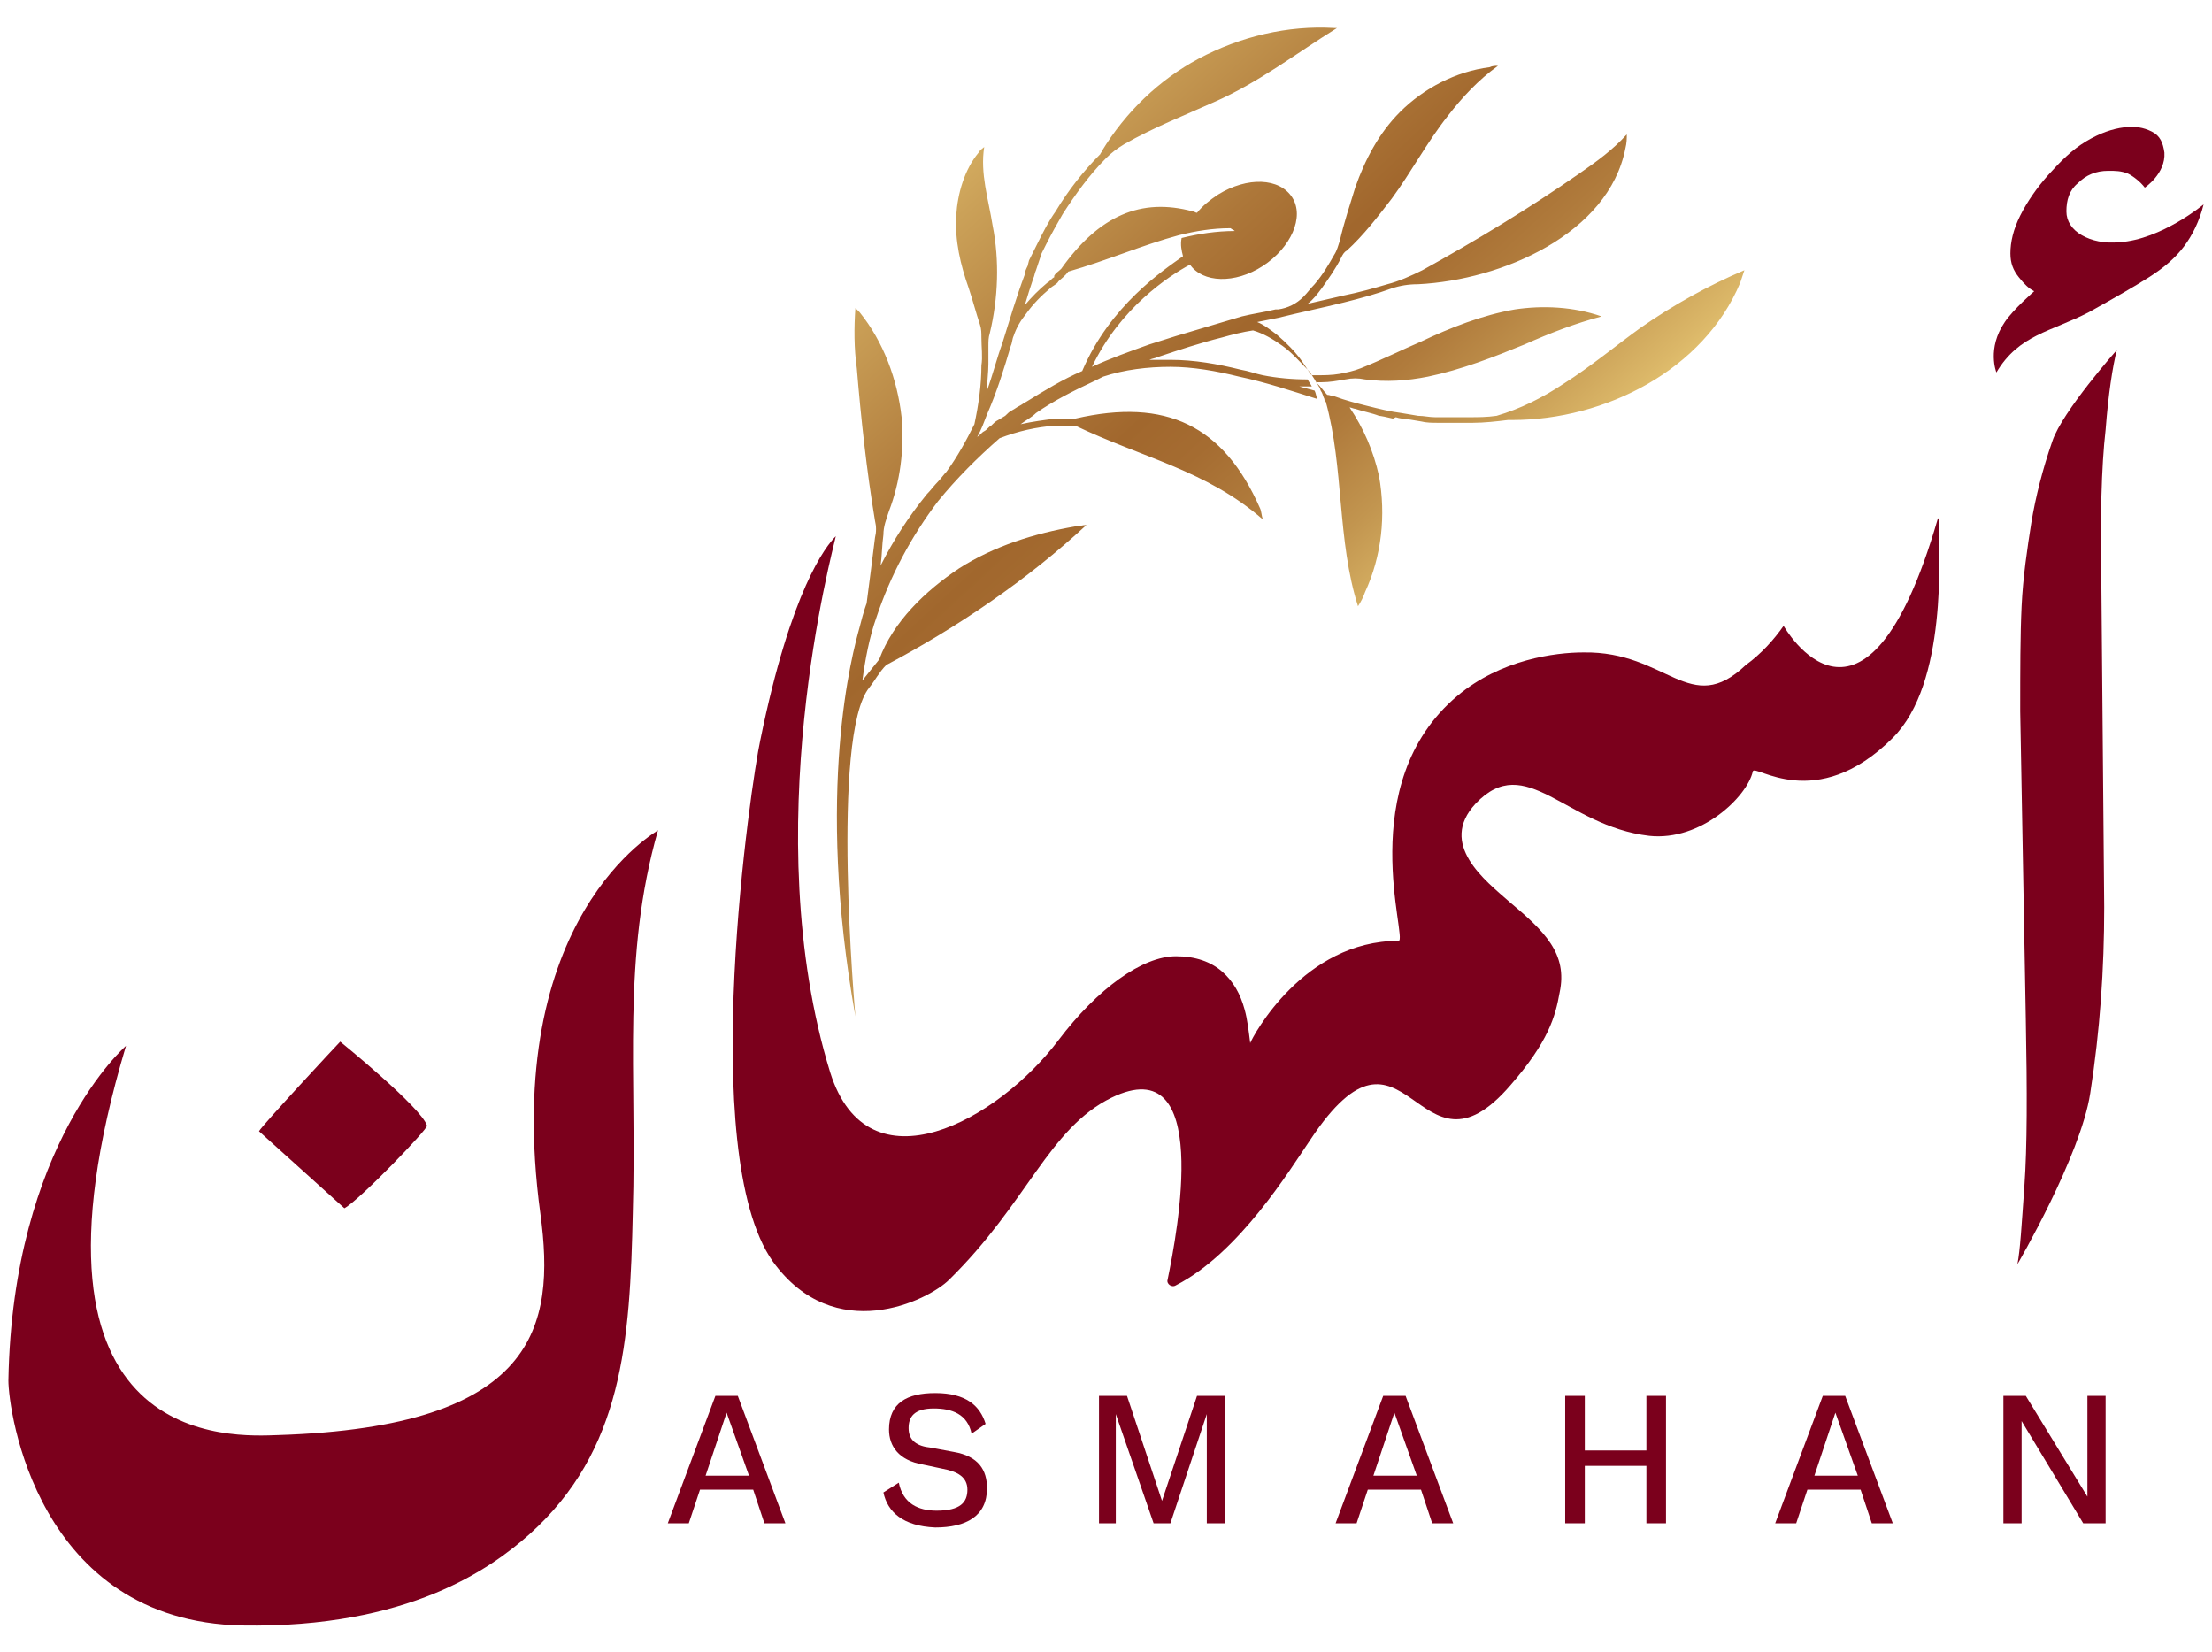 <?xml version="1.0" encoding="utf-8"?>
<!-- Generator: Adobe Illustrator 28.1.0, SVG Export Plug-In . SVG Version: 6.00 Build 0)  -->
<svg version="1.1" id="Layer_1" xmlns="http://www.w3.org/2000/svg" xmlns:xlink="http://www.w3.org/1999/xlink" x="0px" y="0px"
	 viewBox="0 0 158 118" style="enable-background:new 0 0 158 118;" xml:space="preserve">
<style type="text/css">
	.st0{fill:#7B001C;}
	.st1{fill:url(#SVGID_1_);}
</style>
<g>
	<g>
		<g>
			<path class="st0" d="M53.8,106.4H50l-0.8,2.4h-1.5l3.4-9.1h1.6l3.4,9.1h-1.5L53.8,106.4z M51.9,100.9l-1.5,4.5h3.1L51.9,100.9z"
				/>
			<path class="st0" d="M63.1,106.6l1.1-0.7c0.3,1.5,1.4,2,2.7,2c1.7,0,2.2-0.6,2.2-1.5c0-0.9-0.7-1.3-1.8-1.5l-1.4-0.3
				c-1.7-0.3-2.4-1.3-2.4-2.5c0-1.9,1.3-2.6,3.3-2.6c2.2,0,3.2,0.9,3.6,2.2l-1,0.7c-0.3-1.4-1.4-1.8-2.7-1.8c-1.4,0-1.8,0.6-1.8,1.4
				c0,0.9,0.6,1.3,1.6,1.4l1.6,0.3c1.8,0.3,2.4,1.3,2.4,2.6c0,2-1.5,2.8-3.7,2.8C64.5,109,63.4,108,63.1,106.6z"/>
			<path class="st0" d="M78.5,99.7h2l2.5,7.5l2.5-7.5h2v9.1h-1.3l0-7.8l-2.6,7.8h-1.2l-2.7-7.8l0,7.8h-1.2V99.7z"/>
			<path class="st0" d="M101.5,106.4h-3.8l-0.8,2.4h-1.5l3.4-9.1h1.6l3.4,9.1h-1.5L101.5,106.4z M99.6,100.9l-1.5,4.5h3.1
				L99.6,100.9z"/>
			<path class="st0" d="M119,108.8h-1.4v-4.1h-4.4v4.1h-1.4v-9.1h1.4v3.9h4.4v-3.9h1.4V108.8z"/>
			<path class="st0" d="M132.9,106.4h-3.8l-0.8,2.4h-1.5l3.4-9.1h1.6l3.4,9.1h-1.5L132.9,106.4z M131.1,100.9l-1.5,4.5h3.1
				L131.1,100.9z"/>
			<path class="st0" d="M143.1,99.7h1.6l4.4,7.2l0-7.2h1.3v9.1h-1.6l-4.4-7.3l0,7.3h-1.3V99.7z"/>
		</g>
		<path class="st0" d="M24.6,86.3c1.1-0.6,6-5.7,5.9-5.9c-0.4-1.3-6.2-6-6.2-6c-0.2,0.2-5.6,6-5.8,6.4L24.6,86.3z"/>
		<path class="st0" d="M127.4,44.7c-0.7,1-1.6,2-2.7,2.8c-4,3.8-5.6-1-11.6-0.9c-2,0-5.9,0.5-9,3.1c-7.5,6.3-3.5,17.5-4.2,17.5
			c-6.8,0-10.4,6.8-10.6,7.3c-0.1-0.8-0.2-1.7-0.4-2.4c-0.3-1.1-0.8-2-1.6-2.7c-0.8-0.7-1.9-1.1-3.3-1.1c-2.4,0-5.6,2.3-8.4,6
			c-4.3,5.7-13.6,10.9-16.3,2.3c-5.3-17.2,0.2-37.3,0.4-38.3c-0.7,0.7-3.2,3.8-5.4,14.6c-0.6,2.7-4.6,29.4,0.9,37.2
			c4.4,6.1,11.1,2.8,12.6,1.3c5.6-5.5,7.1-10.8,11.6-13c7.2-3.5,4.7,9.6,4,13c-0.1,0.3,0.3,0.6,0.6,0.4c4.5-2.3,8.1-8.2,9.6-10.4
			c6.9-10.4,7.6,3.9,14.3-3.9c2.7-3.1,3.2-4.9,3.5-6.6c0.6-2.8-1.1-4.4-3.6-6.5c-1.7-1.5-5.1-4.1-2.4-7c3.6-3.8,6.4,1.6,12.4,2.3
			c3.7,0.4,7-2.8,7.4-4.6c0.1-0.6,4.5,3.1,10-2.4c3.9-3.9,3.3-13,3.3-15.6c0-0.1-0.1-0.1-0.1,0C133.2,55,127.4,44.7,127.4,44.7z"/>
		<path class="st0" d="M146.6,31.5c-0.7,2-1.2,4-1.5,5.8c-0.3,1.9-0.6,3.9-0.7,6c-0.1,2.1-0.1,4.6-0.1,7.5l0.4,22
			c0.1,5.2,0.1,9.1-0.1,11.9c-0.2,2.8-0.3,4.6-0.5,5.6c0,0,4.5-7.7,5.2-12.2c0.7-4.5,1-8.9,1-13.3L150.1,42c-0.1-4.9,0-8.7,0.3-11.3
			c0.2-2.6,0.5-4.5,0.8-5.7C151.2,25,147.3,29.4,146.6,31.5z"/>
		<g>
			<path class="st0" d="M38.6,86.7c1.1,8.1-0.3,15.2-18.7,15.8c-3.1,0.1-19.6,1.3-10.9-27.8c0,0-8.1,7-8.4,23.9
				c0,2.1,2,17.2,16.7,17.5c11.9,0.2,17.8-4.1,20.5-6.5c6.7-6,7.2-13.8,7.4-23c0.3-10-0.8-18.2,1.8-27.3
				C47.1,59.3,35.7,65.4,38.6,86.7z"/>
		</g>
		<path class="st0" d="M151.4,17.3c-1.1,0.1-2-0.1-2.7-0.5c-0.7-0.4-1.1-1-1.1-1.7c0-0.8,0.2-1.5,0.8-2c0.6-0.6,1.3-0.9,2.2-0.9
			c0.5,0,0.9,0,1.4,0.2c0.4,0.2,0.9,0.6,1.2,1c0,0,1.5-1,1.4-2.5c-0.1-0.7-0.3-1.2-0.9-1.5c-0.6-0.3-1.2-0.4-2-0.3
			c-0.8,0.1-1.7,0.4-2.7,1c-1,0.6-1.8,1.4-2.7,2.4c-0.8,0.9-1.5,1.9-2,2.9c-0.5,1-0.7,1.9-0.7,2.7c0,0.7,0.2,1.2,0.6,1.7
			c0.4,0.5,0.7,0.8,1.1,1c0,0-1.5,1.3-2.1,2.2c-1.3,1.9-0.6,3.6-0.6,3.6c1.6-2.7,3.9-2.9,6.6-4.3c1.8-1,3.2-1.8,4.3-2.5
			c1.1-0.7,1.9-1.4,2.5-2.2c0.6-0.8,1.1-1.8,1.4-3C157.4,14.6,154.4,17.1,151.4,17.3z"/>
	</g>
	<linearGradient id="SVGID_1_" gradientUnits="userSpaceOnUse" x1="44.593" y1="-6.942" x2="109.303" y2="63.546">
		<stop  offset="0.214" style="stop-color:#ECCE79"/>
		<stop  offset="0.342" style="stop-color:#CBA158"/>
		<stop  offset="0.477" style="stop-color:#AD7739"/>
		<stop  offset="0.546" style="stop-color:#A1672D"/>
		<stop  offset="0.592" style="stop-color:#A56C31"/>
		<stop  offset="0.648" style="stop-color:#B07B3C"/>
		<stop  offset="0.71" style="stop-color:#C2954F"/>
		<stop  offset="0.776" style="stop-color:#DBB768"/>
		<stop  offset="0.812" style="stop-color:#ECCE79"/>
	</linearGradient>
	<path class="st1" d="M99.7,29.8c0.3,0.1,0.5,0.1,0.6,0.1l0.6,0.1l0.6,0.1c0.4,0.1,0.8,0.1,1.3,0.1c0.1,0,0.2,0,0.3,0l0.3,0l0.6,0
		c0.2,0,0.4,0,0.6,0c0.2,0,0.4,0,0.6,0c0.8,0,1.7-0.1,2.5-0.2l0.3,0c6.7,0,13.7-3.6,16.3-9.8c0.1-0.3,0.2-0.6,0.3-0.9
		c-2.6,1.1-5.1,2.5-7.4,4.1c-1.8,1.3-3.6,2.8-5.5,4c-1.5,1-3.1,1.8-4.8,2.3c-0.7,0.1-1.3,0.1-2,0.1c-0.2,0-0.4,0-0.6,0
		c-0.2,0-0.4,0-0.6,0l-0.6,0l-0.3,0c-0.1,0-0.2,0-0.3,0c-0.4,0-0.8-0.1-1.2-0.1l-0.6-0.1l-0.6-0.1c-0.8-0.1-1.6-0.3-2.4-0.5
		c-0.8-0.2-1.6-0.4-2.4-0.7c-0.2,0-0.3-0.1-0.5-0.1c-0.2-0.2-0.4-0.5-0.6-0.7c-0.1-0.1-0.1-0.1-0.2-0.2c0.1,0,0.2,0,0.4,0
		c0.6,0,1.1-0.1,1.7-0.2c0.5-0.1,0.9-0.1,1.4,0c1.5,0.2,3,0.1,4.5-0.2c2.4-0.5,4.7-1.4,6.9-2.3c1.8-0.8,3.6-1.5,5.5-2c0,0,0,0,0,0
		c-2-0.7-4.2-0.8-6.2-0.5c-2.3,0.4-4.6,1.3-6.7,2.3c-1.4,0.6-2.8,1.3-4.3,1.9c-0.5,0.2-1,0.3-1.5,0.4c-0.6,0.1-1.1,0.1-1.7,0.1
		c0,0,0,0,0,0c-0.1,0-0.2,0-0.3,0c0,0-0.1-0.1-0.1-0.1c-0.2-0.3-0.4-0.6-0.6-0.9c-0.5-0.7-1.1-1.3-1.8-1.9c-0.4-0.3-0.9-0.7-1.4-0.9
		c0.5-0.1,1-0.2,1.5-0.3c1.6-0.4,3.1-0.7,4.7-1.1c1.2-0.3,2.3-0.6,3.4-1c0.6-0.2,1.2-0.3,1.9-0.3c6-0.3,13.6-3.6,14.8-9.7
		c0.1-0.4,0.1-0.7,0.1-1c-1,1.1-2.1,1.9-3.4,2.8c-3.6,2.5-7.4,4.8-11.2,6.9c-0.8,0.4-1.7,0.8-2.5,1c-1,0.3-2.1,0.6-3.1,0.8
		c-0.9,0.2-1.7,0.4-2.6,0.6c0.4-0.3,0.7-0.7,1-1.1c0.5-0.7,1-1.4,1.4-2.2l0,0c0.1-0.2,0.2-0.4,0.4-0.5c1.2-1.1,2.2-2.4,3.2-3.7
		c1.4-1.9,2.5-4,4-5.9c1-1.3,2.2-2.6,3.6-3.6c-0.2,0-0.4,0-0.6,0.1c-2.4,0.3-4.7,1.5-6.4,3.2c-1.5,1.5-2.5,3.4-3.2,5.4
		c-0.4,1.3-0.8,2.5-1.1,3.8c-0.1,0.3-0.2,0.7-0.4,1l0,0c-0.4,0.7-0.8,1.4-1.4,2.1c-0.3,0.3-0.5,0.6-0.8,0.9
		c-0.5,0.5-1.1,0.8-1.8,0.9c-0.1,0-0.1,0-0.2,0c-0.8,0.2-1.6,0.3-2.4,0.5L84,24c-0.6,0.2-1.3,0.4-1.9,0.6c-1.4,0.5-2.8,1-4.1,1.6
		c2-4.2,5.5-6.5,7-7.3c0.9,1.3,3.2,1.4,5.2,0.1c2-1.3,3-3.5,2.1-4.9c-0.9-1.4-3.2-1.5-5.3-0.2c-0.6,0.4-1.1,0.8-1.5,1.3
		c-0.1,0-0.2-0.1-0.3-0.1c-3.7-1-6.7,0.3-9.4,4.1c-0.2,0.2-0.4,0.3-0.5,0.5c0,0,0,0,0,0.1c-0.2,0.1-0.3,0.3-0.5,0.4
		c-0.6,0.5-1.1,1-1.6,1.6c0.2-0.7,0.4-1.3,0.6-1.9c0.1-0.2,0.1-0.4,0.2-0.6l0.2-0.6l0.2-0.6c0.1-0.2,0.2-0.4,0.3-0.6
		c0.4-0.8,0.8-1.5,1.2-2.2c0.9-1.4,1.9-2.8,3.1-4c0,0,0,0,0,0c0.4-0.4,0.8-0.7,1.3-1c2.1-1.2,4.4-2.1,6.4-3c3.2-1.4,5.9-3.5,8.8-5.3
		c-0.1,0-0.1,0-0.2,0c-3.3-0.2-6.7,0.6-9.7,2.2c-2.8,1.5-5.2,3.8-6.9,6.6c0,0.1-0.1,0.1-0.1,0.2c0,0,0,0,0,0
		c-1.2,1.2-2.3,2.6-3.2,4.1c-0.5,0.7-0.9,1.5-1.3,2.3c-0.1,0.2-0.2,0.4-0.3,0.6l-0.3,0.6L73.4,19c-0.1,0.2-0.2,0.4-0.2,0.6
		c-0.6,1.6-1.1,3.3-1.6,4.9c-0.4,1.1-0.7,2.3-1.1,3.4c0-0.6,0.1-1.3,0.1-1.9c0-0.4,0-0.9,0-1.3c0-0.3,0-0.6,0.1-0.9
		c0.6-2.5,0.7-5.2,0.2-7.7c-0.3-1.9-0.9-3.7-0.6-5.6c-0.1,0.1-0.3,0.2-0.4,0.4c-1,1.2-1.5,2.9-1.6,4.5c-0.1,1.8,0.3,3.5,0.9,5.2
		c0.3,0.9,0.5,1.7,0.8,2.6c0.1,0.3,0.1,0.6,0.1,0.9c0,0.7,0.1,1.4,0,2c0,1.4-0.2,2.8-0.5,4.2c-0.6,1.2-1.2,2.3-2,3.4
		c-0.2,0.2-0.4,0.5-0.6,0.7c-0.3,0.3-0.5,0.6-0.8,0.9c-1.3,1.6-2.4,3.3-3.3,5.1c0.1-0.7,0.1-1.5,0.2-2.2c0-0.6,0.2-1.1,0.4-1.7
		c0.8-2.1,1.1-4.4,0.9-6.7c-0.3-2.7-1.3-5.4-3-7.5c-0.1-0.1-0.2-0.2-0.3-0.3c-0.1,1.4-0.1,2.9,0.1,4.3c0.3,3.6,0.7,7.3,1.3,10.9
		c0.1,0.4,0.1,0.8,0,1.2c-0.2,1.6-0.4,3.2-0.6,4.7c0,0-0.2,0.5-0.5,1.7c-0.5,1.8-3.2,11.6-0.3,27.8c0,0-1.8-20.1,1-23.5
		c0.4-0.5,0.7-1.1,1.2-1.6c5.1-2.7,10.1-6.1,14.3-10c-0.3,0-0.5,0.1-0.8,0.1c-2.9,0.5-5.8,1.4-8.3,3c-2.4,1.6-4.7,3.8-5.7,6.5
		c-0.4,0.5-0.8,1-1.2,1.5c0.2-1.5,0.5-3.1,1-4.5c1-3,2.5-5.8,4.4-8.3c1.3-1.6,2.8-3.1,4.4-4.5c1.3-0.5,2.6-0.8,4-0.9
		c0.1,0,0.1,0,0.2,0l0,0c0.4,0,0.8,0,1.2,0c4.8,2.3,9.4,3.2,13.4,6.7c-0.1-0.3-0.1-0.6-0.2-0.8c-2.6-5.9-6.7-7.9-13.2-6.4
		c-0.3,0-0.6,0-0.9,0c-0.1,0.2-0.2,0.4-0.3,0.6c0.1-0.2,0.2-0.4,0.3-0.6c-0.2,0-0.3,0-0.5,0c-0.8,0.1-1.6,0.2-2.5,0.4
		c0.4-0.3,0.8-0.5,1.1-0.8c1.3-0.9,2.7-1.6,4.2-2.3c0.2-0.1,0.4-0.2,0.6-0.3c1.5-0.5,3.2-0.7,4.8-0.7c1.6,0,3.3,0.3,4.9,0.7
		c1.9,0.4,3.7,1,5.6,1.6c0,0,0,0,0,0c-0.1-0.2-0.1-0.4-0.2-0.6c-0.4-0.1-0.7-0.2-1.1-0.3c0.3,0,0.6,0,0.9,0
		c-0.1-0.2-0.2-0.3-0.3-0.5c-1.1,0-2.2-0.1-3.2-0.3c-0.5-0.1-1-0.3-1.6-0.4c-1.6-0.4-3.3-0.7-5-0.7c-0.5,0-1,0-1.5,0
		c0.2-0.1,0.4-0.1,0.6-0.2c1.5-0.5,3-1,4.6-1.4c0.7-0.2,1.5-0.4,2.2-0.5c0.7,0.2,1.4,0.6,2.1,1.1c0.7,0.5,1.2,1.1,1.8,1.7
		c0,0,0,0,0,0c0.2,0.2,0.3,0.4,0.5,0.7c0.1,0.2,0.2,0.3,0.3,0.5c0.1,0.1,0.1,0.3,0.2,0.4c0.1,0.2,0.1,0.3,0.2,0.5
		c0,0.1,0,0.1,0.1,0.2c1.3,4.7,0.8,9.9,2.3,14.6c0.2-0.3,0.4-0.7,0.5-1c1.2-2.6,1.5-5.5,1-8.3c-0.4-1.8-1.1-3.4-2.1-4.9
		c0.1,0,0.3,0.1,0.4,0.1c0.6,0.2,1.2,0.3,1.7,0.5c0.1,0,0.6,0.1,1,0.2l0,0 M77.3,26.5c-1.4,0.6-2.7,1.4-4,2.2
		c-0.2,0.1-0.3,0.2-0.5,0.3c-0.2,0.1-0.3,0.2-0.5,0.3c-0.2,0.1-0.3,0.2-0.5,0.4L71.3,30c-0.2,0.1-0.3,0.2-0.5,0.4
		c-0.2,0.1-0.3,0.3-0.5,0.4c-0.2,0.1-0.3,0.3-0.5,0.4c0.3-0.5,0.5-1.1,0.7-1.6c0.7-1.6,1.2-3.2,1.7-4.9c0.1-0.2,0.1-0.5,0.2-0.7
		c0.2-0.6,0.5-1.1,0.9-1.6c0.5-0.7,1.1-1.3,1.7-1.8c0.2-0.2,0.5-0.3,0.6-0.5c0.2-0.2,0.5-0.4,0.7-0.7c2.8-0.8,5.3-1.9,7.9-2.6
		c1.2-0.3,2.4-0.5,3.7-0.5c0.1,0.1,0.2,0.1,0.3,0.2c-1.3,0-2.6,0.2-3.8,0.5c-0.1,0.5,0,0.9,0.1,1.3C83.1,19.3,79.3,21.8,77.3,26.5
		L77.3,26.5z"/>
</g>
</svg>

